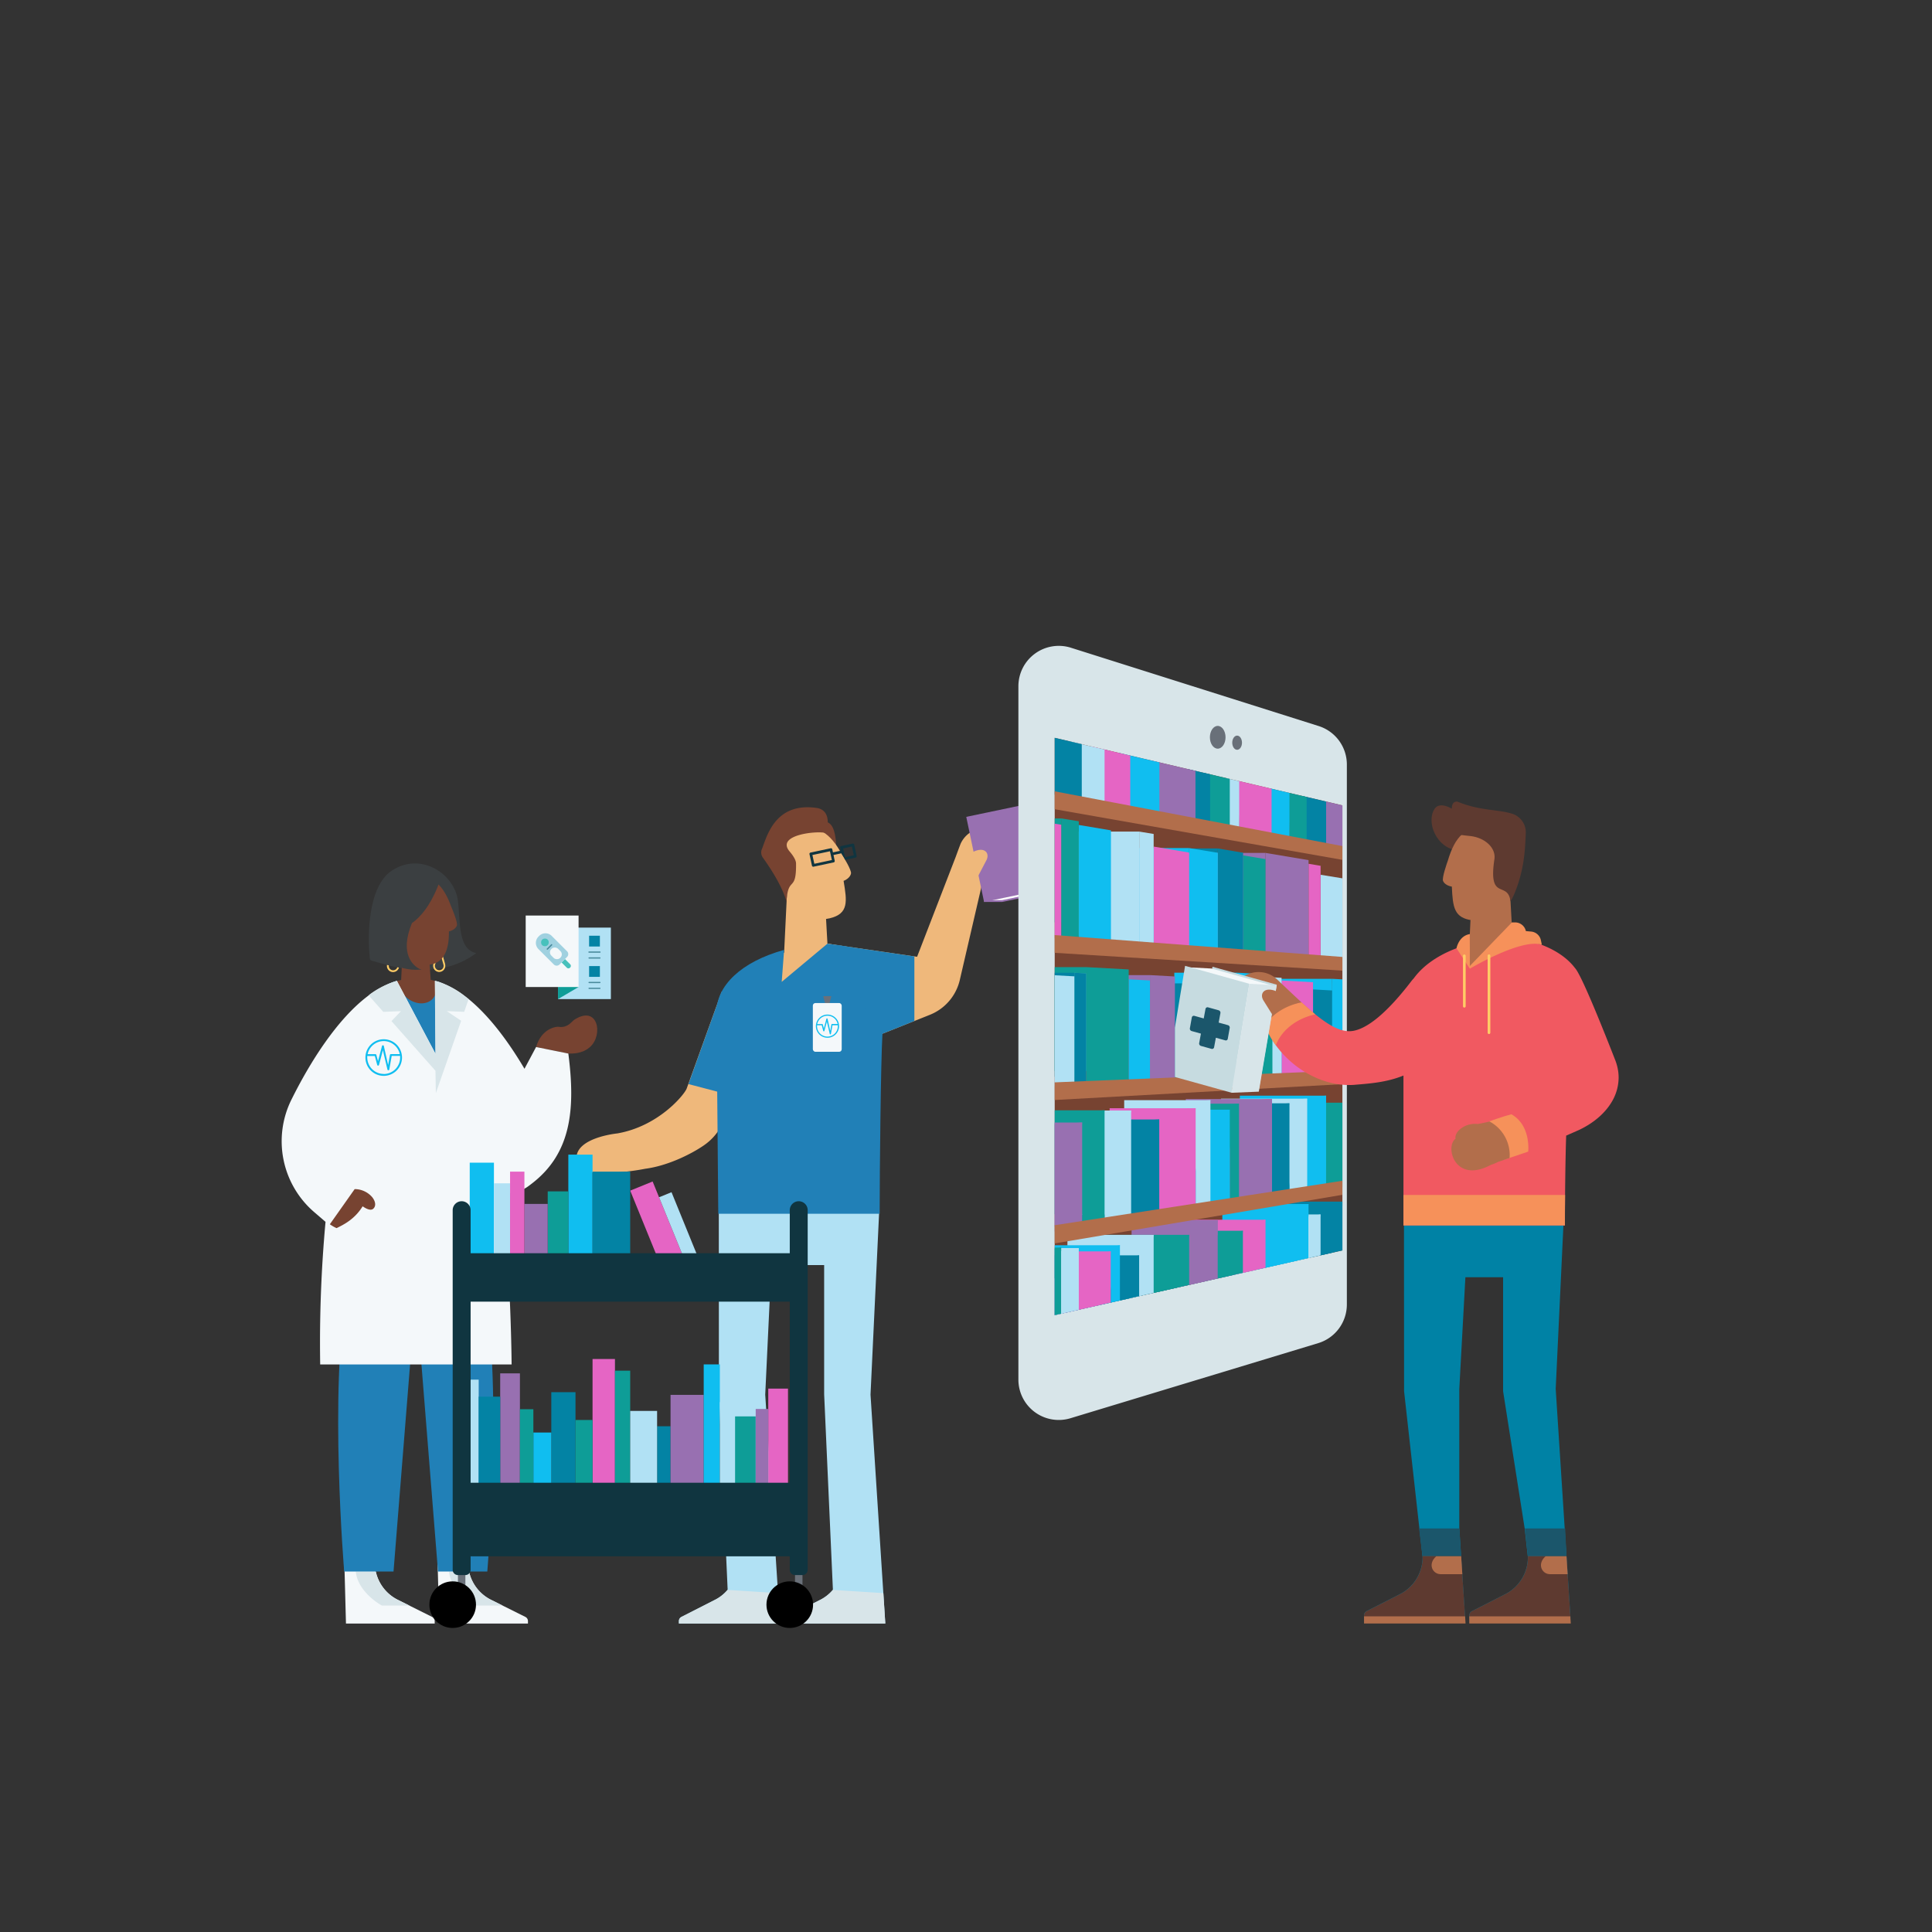 <svg id="Homepage" xmlns="http://www.w3.org/2000/svg" xmlns:xlink="http://www.w3.org/1999/xlink" viewBox="0 0 1000 1000"><rect x="0" y="0" width="1000" height="1000" fill="#333333" stroke="none"/><defs><style>.cls-1{fill:none;}.cls-2{fill:#f4f8fa;}.cls-3{fill:#d8e5e9;}.cls-4{fill:#2180b7;}.cls-5{fill:#fc6;}.cls-6{fill:#774331;}.cls-7{fill:#3b3f41;}.cls-8{fill:#b1e1f4;}.cls-9{fill:#efb87b;}.cls-10{fill:#103540;}.cls-11{fill:#6a707a;}.cls-12{fill:#9870b1;}.cls-13{fill:#fff;}.cls-14,.cls-21{fill:#10bef0;}.cls-14{fill-rule:evenodd;}.cls-15{fill:#0e9d97;}.cls-16{fill:#48899b;}.cls-17{fill:#0383a4;}.cls-18{fill:#48c1bc;}.cls-19{fill:#a0d1e0;}.cls-20{fill:#e565c4;}.cls-22{fill:#697079;}.cls-23{clip-path:url(#clip-path);}.cls-24{fill:#ef5489;}.cls-25{fill:#47c2bb;}.cls-26{fill:#b26e4b;}.cls-27{fill:#0082a5;}.cls-28{fill:#5e3a30;}.cls-29{fill:#f15961;}.cls-30{fill:#f6915a;}.cls-31{fill:#1b566b;}.cls-32{clip-path:url(#clip-path-3);}.cls-33{fill:#c6dbe0;}</style><clipPath id="clip-path"><polygon class="cls-1" points="545.91 381.9 545.91 680.72 694.82 647.21 694.82 416.86 545.91 381.9"/></clipPath><clipPath id="clip-path-3"><polygon class="cls-1" points="682.07 483.48 682.07 581.28 608.13 580.35 608.13 484.73 682.07 483.48"/></clipPath></defs><path class="cls-2" d="M271.87,836.88l-17.11-8.53a21.47,21.47,0,0,1-12.48-19.44h0l-8.44-6.19L226.5,809c.49,18.25.83,31.35.83,31.35h45.94v-1.24A2.41,2.41,0,0,0,271.87,836.88Z"/><path class="cls-3" d="M242.77,813.4H232.4c1.12,11,13.51,17.63,13.51,17.63h14.22l-5.37-2.68A21.46,21.46,0,0,1,242.77,813.4Z"/><path class="cls-2" d="M223.61,836.88l-17.1-8.53A21.46,21.46,0,0,1,194,808.91h0l-8.44-6.19L178.24,809c.49,18.25.83,31.35.83,31.35H225v-1.24A2.41,2.41,0,0,0,223.61,836.88Z"/><path class="cls-3" d="M194.51,813.4H184.14c1.13,11,13.51,17.63,13.51,17.63h14.22l-5.36-2.68A21.45,21.45,0,0,1,194.51,813.4Z"/><path class="cls-4" d="M250.84,667.69c-9-50.23-34-49.75-35.64-46.57-1.66-3.18-26.67-3.66-35.64,46.57-9.28,52-1.4,145.71-1.4,145.71h25.53L215.2,669.48,226.71,813.4h25.52S260.12,719.66,250.84,667.69Z"/><path class="cls-5" d="M206.55,499.14l-3-10.66-3.15,10.6a3.17,3.17,0,1,0,6.1.06Zm-1.27,2.2a2.24,2.24,0,0,1-1.79.89,2.25,2.25,0,0,1-2.15-2.89l2.23-7.5,2.08,7.54A2.25,2.25,0,0,1,205.28,501.34Z"/><path class="cls-6" d="M305.54,541.79c6.73-6.19,4-21.74-8.12-14.08-1.61,1-3.25,4.18-7.74,3.84-1.75-.49-9.43.8-12.21,10.39l16.7,3.37C296.49,545.34,301.51,545.49,305.54,541.79Z"/><path class="cls-7" d="M193.37,497.51c6.09,1.57,32,11.32,52.81-3.94.26-.19.18-.31-.13-.39-9.08-2.12-7.78-16.51-9-26.7-1.62-14.15-19.22-25.85-34.34-15.78-12.53,8.36-12.55,34.58-11.23,45.7C191.61,497.14,192.65,497.33,193.37,497.51Z"/><path class="cls-5" d="M230.42,499.08l-2.95-10.66L224.32,499a3.18,3.18,0,0,0,3,4.08,3.18,3.18,0,0,0,3.06-4Zm-1.27,2.2a2.24,2.24,0,0,1-3.59,0,2.22,2.22,0,0,1-.35-2l2.23-7.5,2.09,7.54A2.25,2.25,0,0,1,229.15,501.28Z"/><path class="cls-6" d="M222.94,507.18l-.93-13-13.45-6-.93,19.06c-14.12,2.58-13.69,14.93-13.69,29.8h42.23C236.17,522.11,237.06,509.76,222.94,507.18Z"/><path class="cls-4" d="M225.63,507.82c3.31,15.38-16.63,15.36-20.26-.12-13.9,3.83-22.57,19.83-22.57,33.92v7.14a30.31,30.31,0,0,0,30.31,30.31h4.36a30.31,30.31,0,0,0,30.3-30.31v-7.14C247.77,527.68,239.47,511.86,225.63,507.82Z"/><path class="cls-2" d="M294.17,545.31l-16.7-3.37-6,11.26c-8.61-14.58-19.26-28.89-31-37.73l-.23-.18a46.86,46.86,0,0,0-13.25-7.13l-.28-.09c-.4-.13-1.15-.25-1.56-.37l.31,37.79-20-37.79-1.21.37-.28.09a46.86,46.86,0,0,0-13.25,7.13l-.23.18c-16.09,12.1-30.1,34.44-39.66,53.73a48.4,48.4,0,0,0,11.85,58.23l5.81,5a687.25,687.25,0,0,0-2.76,73.8h99.08s-.25-45-4.89-88.62a19.56,19.56,0,0,0,14.05-4l1.31-1C295.77,596.87,297.88,574,294.17,545.31Z"/><path class="cls-3" d="M203.88,508.16A46.59,46.59,0,0,0,191,515a3.28,3.28,0,0,1,.53,1l6.86,7.74,9.15-.37-4.91,5.15,22.77,25.72c.11,6.87.19,11.56.19,11.56l13.1-37.44-7.43-5,9,.36,2.29-6.56c-.71-.59-1.43-1.15-2.16-1.7l-.23-.18a46.86,46.86,0,0,0-13.25-7.13l-.28-.09c-.4-.13-1.15-.25-1.56-.37l.31,37.79s-19.17-36.12-20-37.79l-1.21.37Z"/><path class="cls-6" d="M192.66,619.66a12,12,0,0,0-9.09-4.18l-12.84,18.2a19.83,19.83,0,0,0,3.48,2c3.62-1.78,9.33-4.54,13.49-11.29,1.6,1.11,4,2.43,5.4,1.33C194.7,624.4,194.5,622,192.66,619.66Z"/><path class="cls-6" d="M213.27,454.08c10.53-1.74,16.21,4,20.22,15.06.59,1.36,3.51,8.31,3,9.89s-2.45,2.72-4.13,3.05c.16,10.16-3,16.08-9.42,17.14-8.7,1.44-18.32-5.84-21-21.9C199.84,464.4,202,456,213.27,454.08Z"/><path class="cls-7" d="M217.79,501.8l.32,0-1.05-.32c-2.81-1.5-10.59-7.32-3.84-23.68,4.4-3.08,9.82-9.21,14.33-21.42-4.18-5.94-11.08-5.18-12.92-4.9-8,3-13.64,6.12-14.32,12.55-1.35.6.42,9.65.42,9.65l-6.79,20.21s11.83,9.09,23.07,8c.63,0,1,0,1,0Z"/><path class="cls-8" d="M424,828.35l-16.74,8.53a2.41,2.41,0,0,0-1.36,2.19v1.24h52.33l-7.65-118.44,4.45-94.14a21.51,21.51,0,0,0-21.3-22.51l-40-.34a21.49,21.49,0,0,0-21.68,21.51l.05,95.3,4.53,101.17a21,21,0,0,1-7.13,5.49l-16.73,8.53a2.4,2.4,0,0,0-1.37,2.19v1.24h52.33l-7.65-118.44,3.17-67.06h27.33l0,66.88,4.53,101.17A21,21,0,0,1,424,828.35Z"/><path class="cls-9" d="M428.28,488.45,426.92,464l-19.53-2.63-1.53,31.69c-17.33,6.67-19.65,13.62-19.65,27.08l64.5-4.72C450.71,501.94,449,490.78,428.28,488.45Z"/><path class="cls-6" d="M417.6,425.63s6.87-2.81,11.6.46c6,4.18,2.45,25.4,4.64,27.38"/><path class="cls-9" d="M412.29,429.66c10.73-3.47,17.56,1.67,23.49,12.57.83,1.33,5,8.13,4.7,9.86s-2.14,3.23-3.84,3.84c1.76,10.59,2.77,17-7.17,19.38-9.07,2.14-20.06-3.24-25.35-19.61C399.87,442.53,400.77,433.38,412.29,429.66Z"/><path class="cls-10" d="M419,442.16l1.26,5.9a.69.69,0,0,0,.82.54l10.44-2.23a.7.7,0,0,0,.53-.83l-.63-3,4.09-.87h0l.3.51c.28.45,1,1.55,1.7,2.86l5.35-1.14a.7.7,0,0,0,.54-.83l-1.26-5.9a.7.7,0,0,0-.83-.53l-5.9,1.26a.69.69,0,0,0-.53.82l.34,1.59-4.09.87-.34-1.59a.69.69,0,0,0-.82-.53l-10.44,2.23A.69.69,0,0,0,419,442.16Zm17.39-3,4.53-1,1,4.54-4.54,1Zm-15.89,3.39,9.08-1.93,1,4.53-9.08,1.94Z"/><path class="cls-9" d="M373.52,513.33l-18.1,50.11c-1.1,3-14.38,19.49-35.91,23.22-2.43.26-29,3.52-18.84,19.47,12.24,2.09,25.44.34,33.29-1.18,12.1-1.58,24.46-8,30.47-12.19a28.71,28.71,0,0,0,8.88-9.9L391.15,550C390.22,547.2,373.52,513.33,373.52,513.33Z"/><path class="cls-4" d="M384.65,568.55V536.11c-5-10.41-11.13-22.78-11.13-22.78l-17.17,47.79Z"/><path class="cls-9" d="M474.68,495.23l-46.4-6.78,28.3,46.69,24.73-9.88a25.69,25.69,0,0,0,15.52-18.18l12.43-53.58a22.52,22.52,0,0,1,9.12,6c.77-2.05,1.53-4.11,2.3-6.19s1.63-4.4,2.48-6.64a13.92,13.92,0,0,0-26-9.83q-1.31,3.45-2.53,6.8"/><path class="cls-4" d="M460.58,501.26c-5.95-8-17.91-11.19-32.3-12.81l-23.67,19.77,1.25-16.56c-22.44,6.2-35,18.71-35,32.18l.92,104.41h83.53c0-21.63.58-78.5,1.44-93.11C456.79,535.14,464,504.74,460.58,501.26Z"/><polygon class="cls-11" points="426.1 515.61 428.2 523.7 430.31 515.61 426.1 515.61"/><rect class="cls-2" x="420.73" y="519.17" width="14.94" height="25.24" rx="1.33"/><polygon class="cls-4" points="434.31 498.39 456.58 535.14 473.28 528.46 473.28 495.03 434.31 489.33 434.31 498.39"/><path class="cls-3" d="M369.51,828.35l-16.73,8.53a2.4,2.4,0,0,0-1.37,2.19v1.24h52.33l-1-15.72-26.14-1.66A21,21,0,0,1,369.51,828.35Z"/><path class="cls-3" d="M424,828.35l-16.74,8.53a2.41,2.41,0,0,0-1.36,2.19v1.24h52.33l-1-15.72-26.14-1.66A21,21,0,0,1,424,828.35Z"/><polygon class="cls-12" points="553.61 459.54 518.64 466.86 509.36 466.86 509.42 422.8 544.39 415.48 553.61 459.54"/><polygon class="cls-13" points="553.61 458.61 518.64 465.93 509.36 465.93 509.42 421.87 544.39 414.56 553.61 458.61"/><rect class="cls-12" x="504.37" y="418.67" width="35.73" height="45.01" transform="translate(-79.3 116.33) rotate(-11.82)"/><path class="cls-9" d="M503,441.15l.55-.14c6.18-3.17,9.17.76,6.78,4.69l-4.06,7.76-6.52-8.15Z"/><path class="cls-14" d="M198.6,537.92a9.47,9.47,0,1,0,9.48,9.47A9.48,9.48,0,0,0,198.6,537.92Zm0,.94a8.54,8.54,0,0,1,8.32,6.74H202.3a.49.49,0,0,0-.47.41l-.94,5.23-2.21-9.82a.5.5,0,0,0-.47-.39.48.48,0,0,0-.48.36l-2.07,7.83L194.8,546a.5.5,0,0,0-.47-.37h-4.05A8.55,8.55,0,0,1,198.6,538.86Zm0,17a8.5,8.5,0,0,1-8.5-8.49,6.41,6.41,0,0,1,0-.79H194l1.24,4.63a.48.48,0,0,0,.47.36.5.5,0,0,0,.47-.37l2-7.59,2.36,10a.49.49,0,0,0,.95,0l1.26-7.08h4.36c0,.22,0,.52,0,.79A8.51,8.51,0,0,1,198.6,555.9Z"/><path class="cls-14" d="M428.3,525.14a6,6,0,1,0,6,6A6,6,0,0,0,428.3,525.14Zm0,.6a5.41,5.41,0,0,1,5.27,4.27h-2.93a.32.32,0,0,0-.3.26l-.6,3.32-1.4-6.23a.3.3,0,0,0-.29-.24.3.3,0,0,0-.31.22l-1.31,5-.55-2.06a.32.32,0,0,0-.3-.24H423A5.41,5.41,0,0,1,428.3,525.74Zm0,10.81a5.39,5.39,0,0,1-5.4-5.39c0-.17,0-.36,0-.5h2.43l.78,2.94a.31.31,0,0,0,.3.23.32.32,0,0,0,.3-.24l1.27-4.81,1.5,6.37a.3.3,0,0,0,.3.24.29.29,0,0,0,.3-.24l.8-4.49h2.77c0,.14,0,.33,0,.5A5.39,5.39,0,0,1,428.3,536.55Z"/><rect class="cls-8" x="288.82" y="480.13" width="27.37" height="37"/><polygon class="cls-15" points="288.82 503.45 288.82 517.13 299.46 510.88 288.82 503.45"/><rect class="cls-2" x="272.1" y="473.88" width="27.37" height="37"/><path class="cls-16" d="M310.5,496.17h-5.58a.33.33,0,0,1-.32-.32.32.32,0,0,1,.32-.32h5.58a.32.32,0,0,1,.32.32A.32.32,0,0,1,310.5,496.17Z"/><path class="cls-16" d="M310.5,493.12h-5.58a.32.32,0,1,1,0-.63h5.58a.32.32,0,1,1,0,.63Z"/><rect class="cls-17" x="304.92" y="484.33" width="5.58" height="5.58"/><path class="cls-16" d="M310.5,511.88h-5.58a.33.33,0,0,1-.32-.32.32.32,0,0,1,.32-.32h5.58a.32.32,0,0,1,.32.32A.32.32,0,0,1,310.5,511.88Z"/><path class="cls-16" d="M310.5,508.84h-5.58a.33.33,0,0,1-.32-.32.32.32,0,0,1,.32-.32h5.58a.32.32,0,0,1,.32.32A.32.32,0,0,1,310.5,508.84Z"/><rect class="cls-17" x="304.92" y="500.04" width="5.58" height="5.58"/><path class="cls-18" d="M292.08,496.55h2.48a0,0,0,0,1,0,0v3.83a1.17,1.17,0,0,1-1.17,1.17h-.15a1.17,1.17,0,0,1-1.17-1.17v-3.83a0,0,0,0,1,0,0Z" transform="translate(-266.97 353.58) rotate(-45)"/><path class="cls-19" d="M284.93,482h.58a4.56,4.56,0,0,1,4.56,4.56v11.28A2.08,2.08,0,0,1,288,499.9h-5.53a2.08,2.08,0,0,1-2.08-2.08V486.54A4.56,4.56,0,0,1,284.93,482Z" transform="translate(-263.61 345.47) rotate(-45)"/><circle class="cls-18" cx="282.05" cy="487.78" r="1.98"/><rect class="cls-2" x="285.24" y="490.22" width="4.96" height="6.46" rx="2.33" transform="translate(-264.65 347.98) rotate(-45)"/><path class="cls-16" d="M283.31,491.58a.31.31,0,0,1-.24-.1.34.34,0,0,1,0-.49l2.2-2.2a.34.34,0,0,1,.48,0,.34.34,0,0,1,0,.49l-2.2,2.2A.31.31,0,0,1,283.31,491.58Z"/><path class="cls-6" d="M427.34,431.19c2.32-6.49,1.06-12.18-4.64-13-21.92-3.13-25.89,15.37-28.37,21.37a4.52,4.52,0,0,0,.54,4.36c10.82,15.06,12.21,22.93,12.21,22.93.78-13.86,5.15-4.54,4.95-19.89,0-2.06-2-4.67-3.33-6.25C401.22,431.85,423.86,429.89,427.34,431.19Z"/><rect class="cls-20" x="335.73" y="611.93" width="12.53" height="52.9" transform="translate(-215.55 176.17) rotate(-22.16)"/><rect class="cls-8" x="349.2" y="616.75" width="6.96" height="44.08" transform="translate(-214.91 180.23) rotate(-22.16)"/><rect class="cls-21" x="243.13" y="601.8" width="12.53" height="58"/><rect class="cls-21" x="294.17" y="597.63" width="12.53" height="62.18"/><rect class="cls-15" x="283.5" y="616.65" width="10.67" height="43.15"/><rect class="cls-8" x="255.66" y="612.48" width="8.35" height="47.33"/><rect class="cls-12" x="271.43" y="623.15" width="12.06" height="36.66"/><rect class="cls-20" x="264.01" y="606.44" width="7.42" height="53.36"/><rect class="cls-17" x="306.7" y="606.44" width="19.49" height="53.36"/><rect class="cls-20" x="306.7" y="703.42" width="11.6" height="70.07"/><rect class="cls-15" x="318.3" y="709.46" width="7.89" height="64.04"/><rect class="cls-17" x="285.35" y="720.59" width="12.53" height="52.9"/><rect class="cls-17" x="340.11" y="738.23" width="6.96" height="35.27"/><rect class="cls-12" x="347.07" y="721.98" width="17.17" height="51.51"/><rect class="cls-21" x="364.24" y="706.21" width="8.35" height="67.28"/><rect class="cls-8" x="372.59" y="725.7" width="7.89" height="47.79"/><rect class="cls-8" x="241.74" y="714.1" width="6.03" height="59.39"/><rect class="cls-21" x="276.07" y="741.47" width="9.28" height="32.02"/><rect class="cls-15" x="297.88" y="734.98" width="8.82" height="38.51"/><rect class="cls-12" x="258.9" y="710.85" width="10.21" height="62.64"/><rect class="cls-8" x="326.19" y="730.29" width="13.92" height="43.2"/><rect class="cls-17" x="247.77" y="722.91" width="11.14" height="50.58"/><rect class="cls-15" x="380.48" y="733.12" width="10.67" height="40.37"/><rect class="cls-20" x="397.65" y="718.74" width="10.21" height="54.75"/><rect class="cls-12" x="391.15" y="729.28" width="6.5" height="44.21"/><rect class="cls-15" x="269.11" y="729.41" width="6.96" height="44.08"/><rect class="cls-22" x="237.02" y="814.33" width="3.86" height="7.42"/><rect class="cls-22" x="411.5" y="814.33" width="3.86" height="7.42"/><path class="cls-10" d="M408.78,626.4v22.27H243.59V626.4a4.64,4.64,0,0,0-4.64-4.64h0a4.64,4.64,0,0,0-4.64,4.64V812.54a2.71,2.71,0,0,0,2.71,2.71h3.86a2.71,2.71,0,0,0,2.71-2.71v-7H408.78v7a2.71,2.71,0,0,0,2.72,2.71h3.85a2.71,2.71,0,0,0,2.71-2.71V626.4a4.63,4.63,0,0,0-4.64-4.64h0A4.64,4.64,0,0,0,408.78,626.4ZM243.59,767.46V673.73H408.78v93.73Z"/><circle cx="234.31" cy="830.57" r="12.06"/><circle cx="408.78" cy="830.57" r="12.06"/><path class="cls-3" d="M682.3,695.21,554.12,734.06a20.89,20.89,0,0,1-27-20V355.19a20.9,20.9,0,0,1,27.2-19.92L682.54,375.8a20.88,20.88,0,0,1,14.59,19.92V675.21A20.91,20.91,0,0,1,682.3,695.21Z"/><ellipse class="cls-22" cx="630.29" cy="381.62" rx="4.05" ry="5.89"/><ellipse class="cls-22" cx="640.33" cy="384.42" rx="2.52" ry="3.67"/><polygon class="cls-6" points="545.91 381.9 545.91 680.72 694.82 647.21 694.82 416.86 545.91 381.9"/><g class="cls-23"><polygon class="cls-17" points="650.65 675.77 684.06 675.77 695.28 621.95 650.65 621.95 650.65 675.77"/><polygon class="cls-8" points="638.89 682.4 672.3 682.4 683.53 628.58 638.89 628.58 638.89 682.4"/><polygon class="cls-17" points="597.15 492.98 630.56 492.98 630.34 439.16 597.15 439.16 597.15 492.98"/><polygon class="cls-12" points="621.74 495.3 655.15 495.3 655.03 441.47 621.74 441.47 621.74 495.3"/><polygon class="cls-21" points="582.3 492.8 615.71 492.8 615.5 438.97 582.3 438.97 582.3 492.8"/><polygon class="cls-8" points="556.32 484.26 589.73 488.73 589.73 430.43 556.32 430.43 556.32 484.26"/><rect class="cls-15" x="515.95" y="423.62" width="33.41" height="53.83"/><polygon class="cls-21" points="656.54 560.45 689.96 560.45 689.5 506.63 656.54 506.63 656.54 560.45"/><polygon class="cls-8" points="625.46 559.69 658.87 559.69 658.6 505.86 625.46 505.86 625.46 559.69"/><polygon class="cls-21" points="607.82 557.3 641.23 557.3 640.53 503.48 607.82 503.48 607.82 557.3"/><polygon class="cls-17" points="598.54 562.8 631.95 562.8 622.33 508.98 598.54 508.98 598.54 562.8"/><polygon class="cls-12" points="562.81 558.53 596.22 558.53 595.22 504.71 562.81 504.71 562.81 558.53"/><polygon class="cls-15" points="529.4 554.42 562.81 554.42 562.41 500.59 529.4 500.59 529.4 554.42"/><polygon class="cls-17" points="523.37 557.32 556.78 557.32 556.08 503.49 523.37 503.49 523.37 557.32"/><polygon class="cls-15" points="650.05 624.59 683.46 616.19 694.68 570.76 650.05 570.76 650.05 624.59"/><polygon class="cls-21" points="641.75 620.93 675.16 620.93 686.39 567.11 641.75 567.11 641.75 620.93"/><polygon class="cls-8" points="631.98 622.49 665.39 622.49 676.61 568.66 631.98 568.66 631.98 622.49"/><polygon class="cls-17" points="622.78 624.9 656.2 624.9 667.42 571.07 622.78 571.07 622.78 624.9"/><polygon class="cls-12" points="613.77 622.69 647.17 622.69 658.4 568.86 613.77 568.86 613.77 622.69"/><polygon class="cls-15" points="596.76 625.12 630.17 625.12 641.4 571.29 596.76 571.29 596.76 625.12"/><polygon class="cls-21" points="591.89 628.21 625.3 628.21 636.53 574.38 591.89 574.38 591.89 628.21"/><polygon class="cls-8" points="581.88 623.27 615.29 623.27 626.52 569.45 581.88 569.45 581.88 623.27"/><polygon class="cls-20" points="574.34 627.46 607.75 627.46 618.97 573.63 574.34 573.63 574.34 627.46"/><polygon class="cls-17" points="555.47 633.26 588.88 633.26 600.1 579.43 555.47 579.43 555.47 633.26"/><polygon class="cls-8" points="540.84 628.63 574.25 628.63 585.48 574.8 540.84 574.8 540.84 628.63"/><polygon class="cls-15" points="527.08 628.52 560.49 628.52 571.72 574.7 527.08 574.7 527.08 628.52"/><polygon class="cls-12" points="515.6 634.83 549 634.83 560.23 581 515.6 581 515.6 634.83"/><polygon class="cls-21" points="632.67 677.04 666.08 677.04 677.3 623.21 632.67 623.21 632.67 677.04"/><polygon class="cls-20" points="610.39 685.15 643.8 685.15 655.03 631.33 610.39 631.33 610.39 685.15"/><polygon class="cls-15" points="598.79 690.86 632.2 690.86 643.42 637.03 598.79 637.03 598.79 690.86"/><polygon class="cls-12" points="585.7 685.35 619.11 685.35 630.34 631.52 585.7 631.52 585.7 685.35"/><polygon class="cls-15" points="570.87 692.99 604.27 692.99 615.5 639.16 570.87 639.16 570.87 692.99"/><polygon class="cls-8" points="552.5 693.01 585.91 693.01 597.13 639.18 552.5 639.18 552.5 693.01"/><polygon class="cls-17" points="545.04 703.6 578.45 703.6 589.67 649.77 545.04 649.77 545.04 703.6"/><polygon class="cls-21" points="535.03 698.37 568.45 698.37 579.67 644.54 535.03 644.54 535.03 698.37"/><polygon class="cls-20" points="530.38 701.53 563.79 701.53 575.02 647.71 530.38 647.71 530.38 701.53"/><polygon class="cls-8" points="513.75 699.84 547.16 699.84 558.38 646.01 513.75 646.01 513.75 699.84"/><polygon class="cls-15" points="504.65 699.54 538.06 699.54 549.28 645.72 504.65 645.72 504.65 699.54"/></g><g class="cls-23"><polygon class="cls-15" points="636.53 623.15 636.53 571.6 641.4 571.29 641.4 622.65 636.53 623.15"/><polygon class="cls-21" points="676.61 567.71 676.61 619.04 686.39 617.53 686.39 567.11 676.61 567.71"/><polygon class="cls-15" points="694.82 570.76 686.39 571.28 686.39 615.67 694.82 614.37 694.82 570.76"/><polygon class="cls-8" points="667.42 569.21 667.42 618.6 676.61 617.23 676.61 568.66 667.42 569.21"/><polygon class="cls-24" points="653.53 620.71 653.53 569.16 658.4 568.86 658.4 620.22 653.53 620.71"/><polygon class="cls-12" points="641.4 569.9 641.4 622.62 658.4 620.03 658.4 568.86 641.4 569.9"/><polygon class="cls-17" points="658.4 571.63 658.4 619.99 667.42 618.6 667.42 571.07 658.4 571.63"/><polygon class="cls-21" points="626.52 575 626.52 624.92 636.53 623.37 636.53 574.38 626.52 575"/><polygon class="cls-17" points="585.48 580.34 585.48 631.26 600.1 629 600.1 579.43 585.48 580.34"/><polygon class="cls-20" points="600.1 574.79 600.1 629 618.97 626.12 618.97 573.63 600.1 574.79"/><polygon class="cls-8" points="618.97 569.9 618.97 626.09 626.52 624.94 626.52 569.45 618.97 569.9"/><polygon class="cls-8" points="571.72 575.63 571.72 633.39 585.48 631.33 585.48 574.8 571.72 575.63"/><polygon class="cls-12" points="545.91 637.39 560.23 635.21 560.23 581 545.91 581.88 545.91 637.39"/><polygon class="cls-15" points="560.23 575.41 560.23 635.16 571.72 633.39 571.72 574.7 560.23 575.41"/><polygon class="cls-12" points="686.39 438.34 695.28 439.94 695.28 415.93 685.88 413.83 686.39 438.34"/><polygon class="cls-17" points="674.39 411.14 674.64 436.15 686.39 438.34 686.39 413.95 674.39 411.14"/><polygon class="cls-15" points="666.85 409.37 667.42 434.74 676.31 436.43 676.31 411.59 666.85 409.37"/><polygon class="cls-21" points="657.54 407.18 657.94 432.9 667.42 434.74 667.42 409.5 657.54 407.18"/><polygon class="cls-20" points="640.78 403.25 641.4 429.79 658.17 432.98 658.17 407.33 640.78 403.25"/><polygon class="cls-8" points="634.94 401.88 636.53 428.87 641.4 429.79 641.4 403.39 634.94 401.88"/><polygon class="cls-15" points="622.53 398.96 623.6 426.4 636.53 428.87 636.53 402.25 622.53 398.96"/><polygon class="cls-17" points="615.06 397.21 616.64 425.01 626.36 426.94 626.36 399.86 615.06 397.21"/><polygon class="cls-12" points="595.07 392.52 598.54 421.76 618.78 425.5 618.78 398.08 595.07 392.52"/><polygon class="cls-21" points="579.16 388.78 582.3 418.51 600.1 421.95 600.1 393.7 579.16 388.78"/><polygon class="cls-20" points="564.66 385.38 569.77 416.19 585.02 419.08 585.02 390.16 564.66 385.38"/><polygon class="cls-8" points="553.69 382.8 555.85 413.41 571.72 416.56 571.72 387.04 553.69 382.8"/><polygon class="cls-17" points="559.92 414.31 559.92 384.26 545.44 380.51 545.44 411.19 559.92 414.31"/><polygon class="cls-15" points="545.44 681.65 549.28 680.89 549.28 645.72 545.44 646.31 545.44 681.65"/><polygon class="cls-20" points="558.38 678.84 575.02 675.13 575.02 647.71 558.38 650.61 558.38 678.84"/><polygon class="cls-8" points="549.28 680.89 558.38 678.89 558.38 646.01 549.28 647.57 549.28 680.89"/><polygon class="cls-17" points="579.67 674.05 589.67 671.84 589.67 649.77 579.67 651.5 579.67 674.05"/><polygon class="cls-21" points="575.02 675.1 579.67 674.05 579.67 644.54 575.02 645.36 575.02 675.1"/><polygon class="cls-12" points="615.5 665.99 630.34 662.75 630.34 631.52 615.5 634.06 615.5 665.99"/><polygon class="cls-15" points="597.13 670.12 615.5 665.99 615.5 639.16 597.13 642.4 597.13 670.12"/><polygon class="cls-8" points="589.67 671.8 597.13 670.16 597.13 639.18 589.67 640.46 589.67 671.8"/><polygon class="cls-15" points="630.34 662.65 643.42 659.7 643.42 637.03 630.34 639.33 630.34 662.65"/><polygon class="cls-21" points="655.03 657.09 677.3 652.12 677.3 623.21 655.03 627.1 655.03 657.09"/><polygon class="cls-20" points="643.42 659.7 655.03 657.16 655.03 631.33 643.42 633.32 643.42 659.7"/><polygon class="cls-17" points="695.28 648.14 695.28 621.95 683.53 623.94 683.53 650.68 695.28 648.14"/><polygon class="cls-8" points="677.3 652.08 683.53 650.68 683.53 628.58 677.3 629.67 677.3 652.08"/><polygon class="cls-8" points="695.28 454.69 683.53 452.78 683.53 495.97 695.28 496.82 695.28 454.69"/><polygon class="cls-20" points="677.3 447.09 677.3 495.5 683.53 495.97 683.53 448.14 677.3 447.09"/><polygon class="cls-12" points="655.03 441.47 655.03 493.81 677.3 495.48 677.3 445.2 655.03 441.47"/><polygon class="cls-15" points="643.42 442.76 643.42 492.93 655.03 493.79 655.03 444.67 643.42 442.76"/><polygon class="cls-17" points="630.34 439.16 630.34 491.94 643.42 492.93 643.42 441.37 630.34 439.16"/><polygon class="cls-21" points="615.5 438.97 615.5 490.81 630.34 491.9 630.34 441.4 615.5 438.97"/><polygon class="cls-20" points="597.13 438.19 597.13 489.42 615.5 490.81 615.5 441.29 597.13 438.19"/><polygon class="cls-8" points="589.67 430.43 589.67 488.85 597.13 489.4 597.13 431.66 589.67 430.43"/><polygon class="cls-21" points="558.38 427 558.38 486.48 575.02 487.73 575.02 429.79 558.38 427"/><polygon class="cls-15" points="549.28 423.61 549.28 485.79 558.38 486.46 558.38 425.11 549.28 423.61"/><polygon class="cls-20" points="545.44 485.54 549.28 485.79 549.28 426.86 545.44 426.29 545.44 485.54"/><polygon class="cls-21" points="698.09 507.1 689.5 506.63 689.5 556.18 698.09 555.83 698.09 507.1"/><polygon class="cls-17" points="679.62 512.12 679.62 556.59 689.5 556.18 689.5 512.66 679.62 512.12"/><polygon class="cls-20" points="663.33 507.51 663.33 557.26 679.62 556.59 679.62 508.4 663.33 507.51"/><polygon class="cls-8" points="658.6 505.86 658.6 557.45 663.33 557.26 663.33 506.11 658.6 505.86"/><polygon class="cls-15" points="648.08 508.53 648.08 557.88 658.6 557.45 658.6 509.11 648.08 508.53"/><polygon class="cls-21" points="640.46 558.2 648.08 557.88 648.08 503.89 640.46 503.48 640.46 558.2"/><polygon class="cls-17" points="622.33 508.98 622.33 558.94 640.42 558.2 640.42 509.97 622.33 508.98"/><polygon class="cls-12" points="595.22 504.71 595.22 560.05 608.13 559.52 608.13 505.42 595.22 504.71"/><polygon class="cls-21" points="584.21 506.89 584.21 560.5 595.22 560.05 595.22 507.49 584.21 506.89"/><polygon class="cls-15" points="562.41 500.59 562.41 561.4 584.21 560.51 584.21 501.78 562.41 500.59"/><polygon class="cls-25" points="556.08 503.49 556.08 561.66 562.22 561.4 562.22 503.83 556.08 503.49"/><polygon class="cls-17" points="556.08 503.49 556.08 561.66 562.22 561.4 562.22 503.83 556.08 503.49"/><polygon class="cls-8" points="556.08 505.35 542.86 504.62 542.86 562.2 556.08 561.66 556.08 505.35"/></g><polygon class="cls-26" points="545.91 643.59 694.82 618.43 694.82 611.16 545.91 634.17 545.91 643.59"/><polygon class="cls-26" points="694.82 495.31 545.91 483.99 545.91 493.18 694.82 502.39 694.82 495.31"/><polygon class="cls-26" points="694.82 554.12 545.91 560.23 545.91 569.36 694.82 561.16 694.82 554.12"/><polygon class="cls-26" points="545.91 418.85 694.82 445.06 694.82 437.92 545.91 409.59 545.91 418.85"/><path class="cls-27" d="M778.64,825.37l-16.73,8.53a2.39,2.39,0,0,0-1.37,2.18v1.25h52.33l-7.64-118.44,4.44-94.14a21.5,21.5,0,0,0-21.29-22.52l-40-.34a21.51,21.51,0,0,0-21.69,21.52l.06,95.3v1l0,.4,9.57,85.81a21.52,21.52,0,0,1-12.21,19.45l-16.74,8.53a2.41,2.41,0,0,0-1.37,2.18v1.25h52.33l-3-46.2,0-72.24,3.16-57.79H778l0,57.61v1l0,.4,11.17,71,1.65,14.79A21.51,21.51,0,0,1,778.64,825.37Z"/><path class="cls-26" d="M782.89,485.46,781.53,461h-19.7l-1.36,29.07c-17.33,6.66-19.65,13.61-19.65,27.08l64.5-4.73C805.32,499,803.57,487.8,782.89,485.46Z"/><path class="cls-28" d="M742.6,418.6c-4.66,6.75.94,20.39,11.55,21.48S762,426.89,762,426.89Z"/><path class="cls-26" d="M769.8,428.12c-11.22-1.15-16.83,5.31-20.35,17.2-.53,1.48-3.16,9-2.54,10.63s2.77,2.71,4.56,2.95c.49,10.72,1.13,16.22,10.59,17.45,9.24,1.21,19.41-7.35,21.16-24.46C784.64,438.12,781.84,429.36,769.8,428.12Z"/><path class="cls-28" d="M773.48,444.88c1-6-4.89-11.37-12.64-12.17-3.33-.34-6.09-.73-6.09-.73-12.92-1.33-12.15-13.38-12.15-13.38,2.73-3.92,8.86,0,8.86,0s-.29-4,2.94-3.67c11.66,4.85,20.93,3.87,28.45,6.31a10.09,10.09,0,0,1,6.89,10.11c-.34,7.06-.49,18.48-6,31.47a20.37,20.37,0,0,1-1.93,3.67C780.44,455.64,770.23,466.77,773.48,444.88Z"/><path class="cls-29" d="M837.8,557.64a23,23,0,0,0-.16-2.61h0a26.07,26.07,0,0,0-1.69-6.55c-5.47-14-17.39-44-20.76-47.44-6-8-17.91-13.94-32.3-15.57l-22.58,15.06.16-11.85c-13.65,3.78-23.28,10.23-28.73,17.74a14.09,14.09,0,0,0-1.13,1.29c-12.5,16.38-23.33,25.38-31.33,26-7.31.6-15.89-6-25.63-14.93-10.71,2.15-15.95,4-18.5,12.94,6.94,16.9,25.2,29.88,43,29.88,1.11,0,2.23,0,3.37-.14,8.33-.68,16.53-1.35,24.91-4.76v77.56H810c0-14,.25-35.47.65-46.47q3.4-1.48,6.81-3c7.67-3.65,13.68-8.91,17.13-15.07h0A24.63,24.63,0,0,0,837.8,557.64Z"/><path class="cls-30" d="M673.65,518.8c-10.71,2.15-15.95,4-18.5,12.94a45.49,45.49,0,0,0,5.21,9.29c3-7.87,10.72-13.87,20.41-16C678.47,523.13,676.1,521,673.65,518.8Z"/><path class="cls-26" d="M673.65,518.8c-2.4-2.2-4.88-4.53-7.42-6.93q-2.6-2.46-5.29-5a13.92,13.92,0,0,0-19,20.37q2.63,2.44,5.15,4.85l4.82,4.53C654.47,527.75,662.94,521,673.65,518.8Z"/><path class="cls-30" d="M782.3,576.75c-3.72.9-11.6,3.71-11.6,3.71l7.64,19.89L791,596.07c.05-.56.08-1.12.08-1.69C791.11,587.1,788.53,580.23,782.3,576.75Z"/><path class="cls-26" d="M771,580.49c-3.71.91-6.19,1.3-6.19,1.3a12,12,0,0,0-9.52,3.07c-1.54,1.5-2.21,3.19-1.9,4.56-5.64,4-.4,23.57,18.31,13.5a19.74,19.74,0,0,0,3.69-1.53v0l3-1,2.95-1c.05-.55.08-1.11.08-1.68A19.75,19.75,0,0,0,771,580.49Z"/><path class="cls-30" d="M797.56,486.63a5.67,5.67,0,0,0-5-4.45l-2.77-.25a5.67,5.67,0,0,0-5.54-4.49h-1.7L760.78,500V483.48c-5.74.92-6.9,7.34-6.9,7.34l6.9,10.57s27.08-16.06,37.29-12.34Z"/><path class="cls-5" d="M770.7,535.22a.7.7,0,0,1-.7-.7V494.61a.7.7,0,0,1,1.39,0v39.91A.7.7,0,0,1,770.7,535.22Z"/><path class="cls-5" d="M757.93,521.53a.7.7,0,0,1-.69-.7v-26a.7.7,0,1,1,1.39,0v26A.7.7,0,0,1,757.93,521.53Z"/><path class="cls-30" d="M726.44,618.51v15.77H810c0-4.65,0-10.13.08-15.77Z"/><path class="cls-28" d="M790.86,805.92a21.51,21.51,0,0,1-12.22,19.45l-16.73,8.53a2.39,2.39,0,0,0-1.37,2.18v1.25h52.33l-2.07-32h-20Z"/><path class="cls-28" d="M756.28,805.31h-20l.07.61a21.52,21.52,0,0,1-12.21,19.45l-16.74,8.53a2.41,2.41,0,0,0-1.37,2.18v1.25h52.33Z"/><polygon class="cls-26" points="758.33 836.6 706.02 836.6 706.02 840.31 758.57 840.31 758.33 836.6"/><polygon class="cls-26" points="812.79 836.6 760.49 836.6 760.49 840.31 813.04 840.31 812.79 836.6"/><path class="cls-26" d="M810.82,805.51H800c-4.66,4.09-1.82,9.28,2.23,9.28h9.17Z"/><path class="cls-26" d="M756.3,805.51H743.41c-4.66,4.09-1.82,9.28,2.23,9.28H756.9Z"/><polygon class="cls-31" points="810.14 791.12 789.26 791.12 790.79 805.31 810.8 805.31 810.14 791.12"/><polygon class="cls-31" points="755.38 791.12 734.5 791.12 736.27 805.31 756.28 805.31 755.38 791.12"/><g class="cls-32"><polygon class="cls-33" points="618.3 556.79 651.44 564.68 660.84 509.66 627.59 500.38 618.3 556.79"/><polygon class="cls-2" points="614.32 500.65 644.02 556.33 660.38 510.59 627.12 501.31 614.32 500.65"/><polygon class="cls-33" points="604.11 556.33 637.52 565.61 646.64 509.2 613.39 499.92 604.11 556.33"/><polygon class="cls-3" points="646.64 509.2 637.36 565.62 651.56 565.04 660.84 509.98 646.64 509.2"/><path class="cls-26" d="M661.19,513.17l-.56-.1c-6.4-2.68-9.09,1.47-6.4,5.21l4.64,7.42,5.88-8.62Z"/></g><path class="cls-31" d="M635.62,530.63l-4.84-1.34.91-4.91a1.31,1.31,0,0,0-.92-1.46l-5.47-1.52a1.05,1.05,0,0,0-1.34.84l-.91,4.91-4.83-1.34a1.05,1.05,0,0,0-1.34.84l-1,5.56a1.3,1.3,0,0,0,.91,1.46L621.6,535l-.91,4.91a1.31,1.31,0,0,0,.92,1.46l5.47,1.52a1.06,1.06,0,0,0,1.34-.84l.91-4.91,4.83,1.33a1,1,0,0,0,1.34-.83l1-5.56A1.29,1.29,0,0,0,635.62,530.63Z"/></svg>